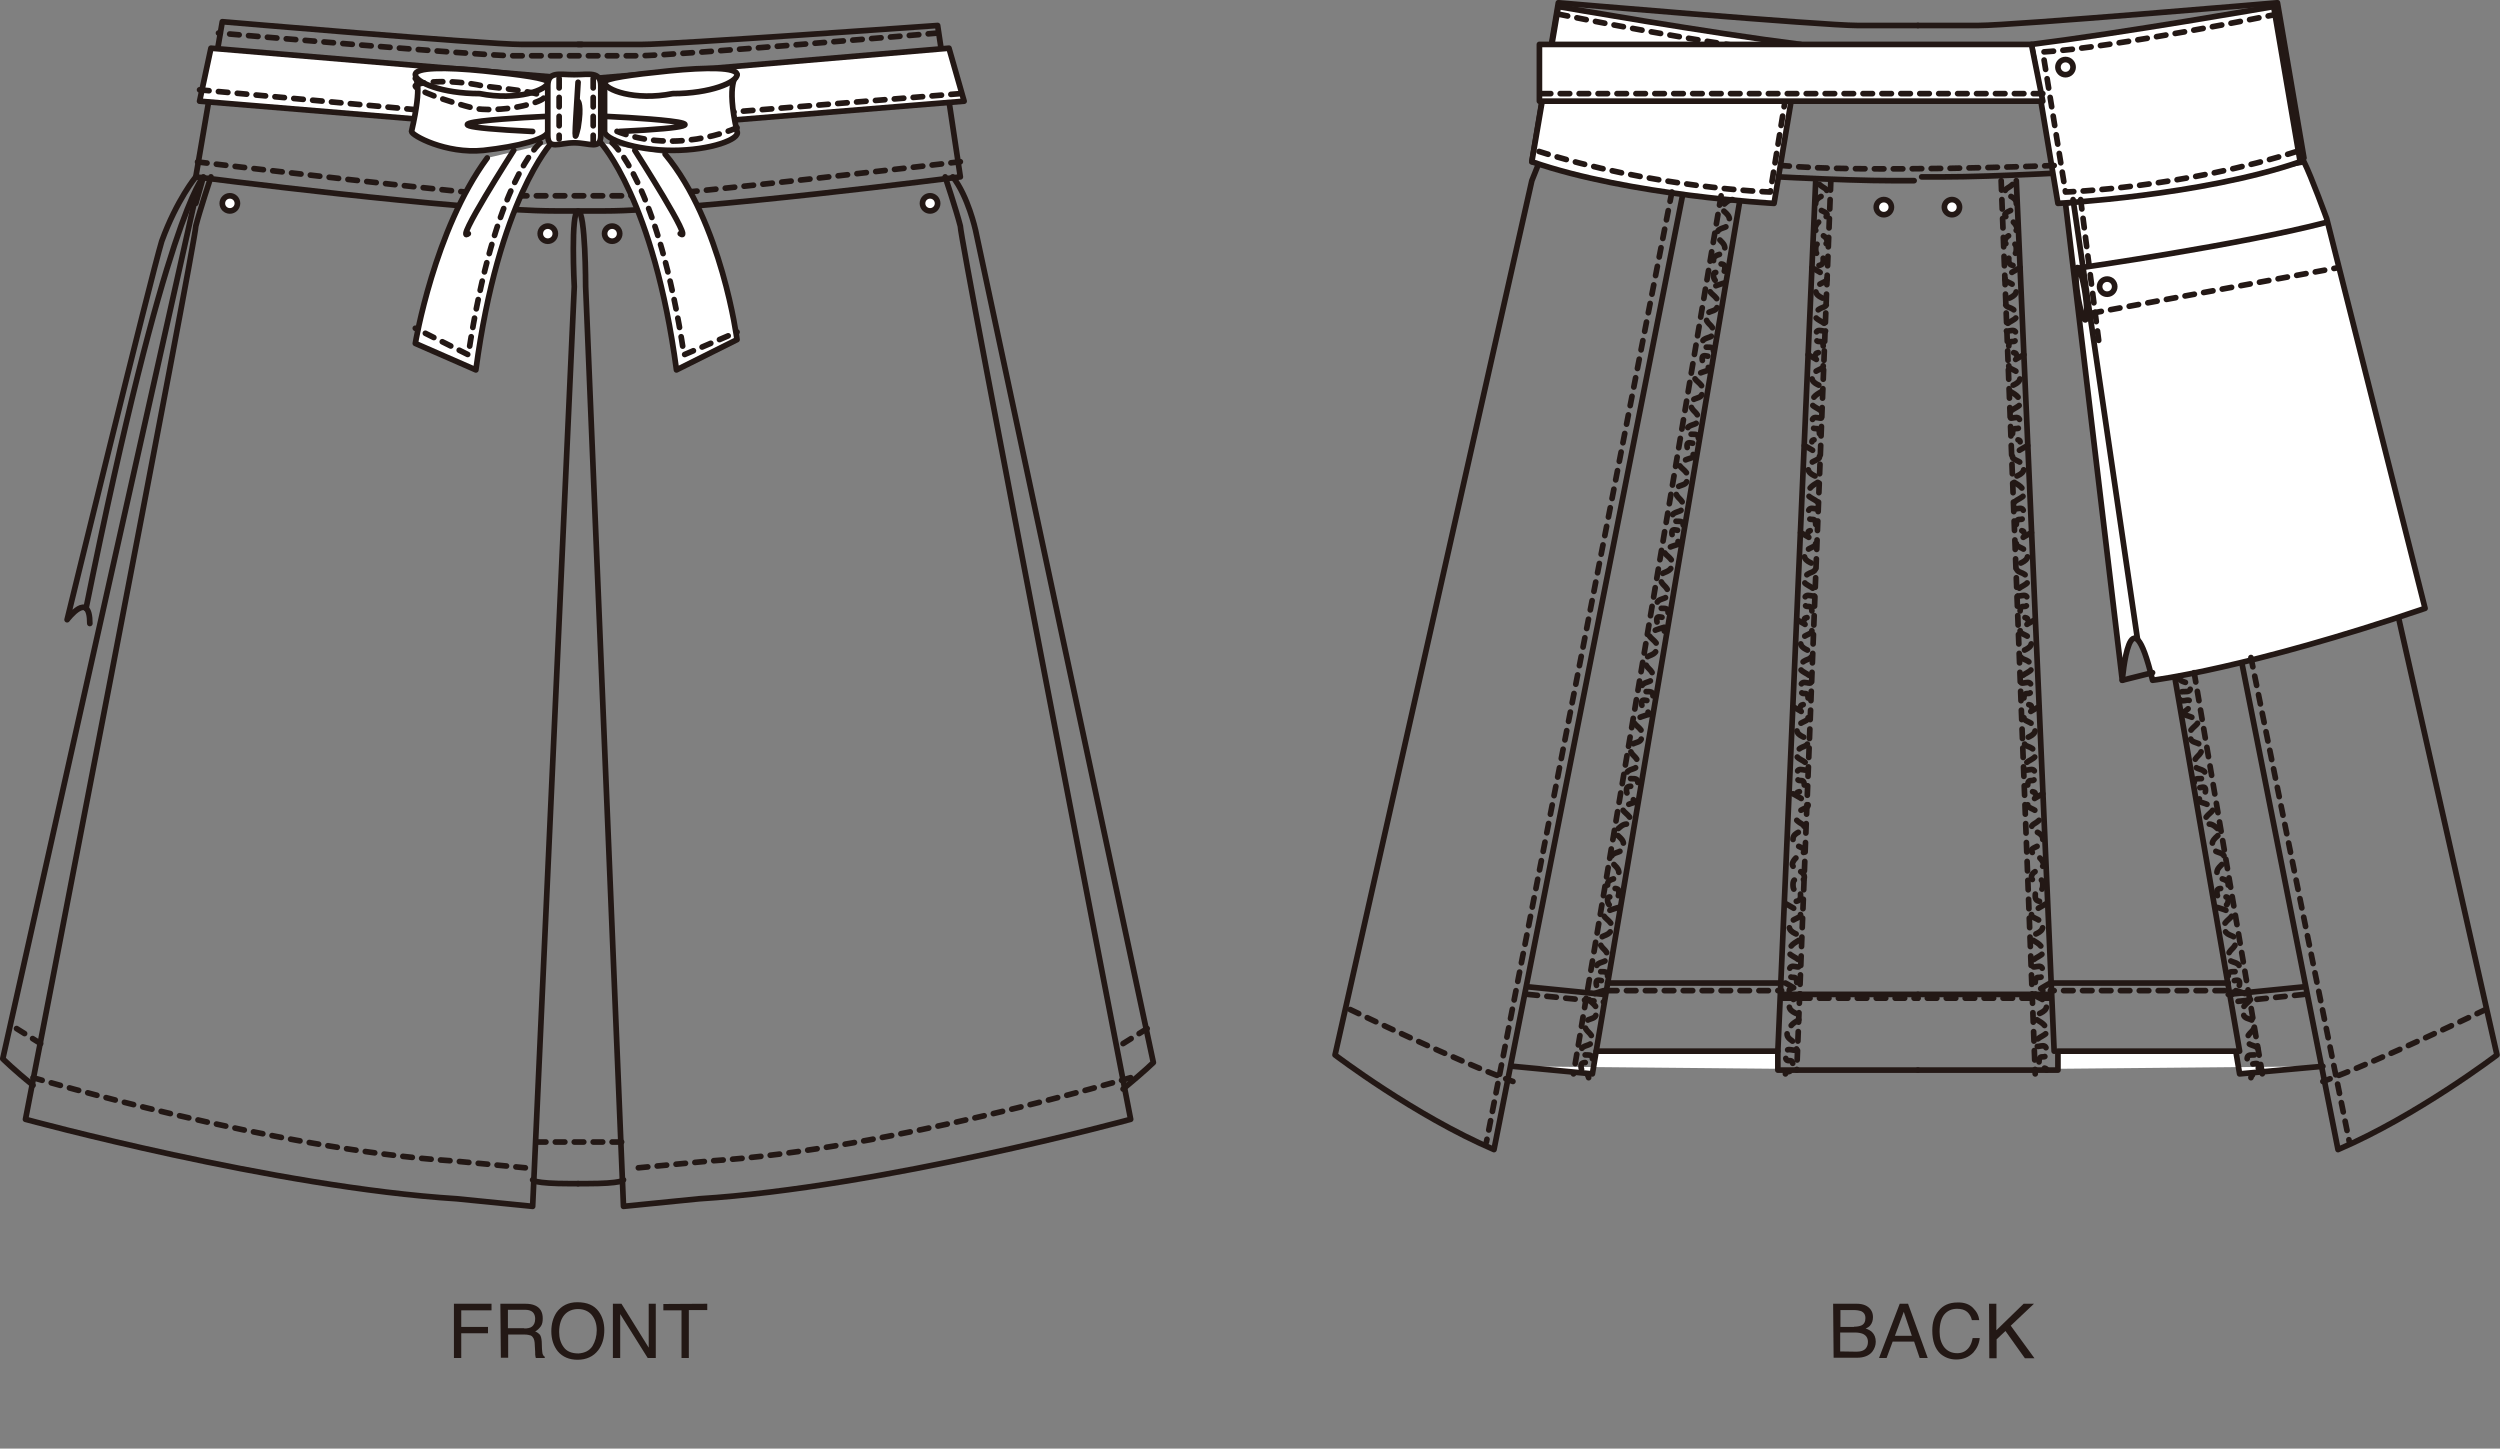 <?xml version="1.0" encoding="utf-8"?>
<!-- Generator: Adobe Illustrator 25.4.1, SVG Export Plug-In . SVG Version: 6.00 Build 0)  -->
<svg version="1.1" id="レイヤー_1" xmlns="http://www.w3.org/2000/svg" xmlns:xlink="http://www.w3.org/1999/xlink" x="0px"
	 y="0px" viewBox="0 0 990.8 574.1" style="enable-background:new 0 0 990.8 574.1;" xml:space="preserve">
<rect x="0" y="0" width="990.8" height="574.1" fill="#808080" stroke="none"/>
<style type="text/css">
	.st0{fill:none;stroke:#231815;stroke-width:2.25;stroke-linecap:round;stroke-linejoin:round;stroke-miterlimit:10;}
	.st1{fill:#FFFFFF;stroke:#231815;stroke-width:2.25;stroke-linecap:round;stroke-linejoin:round;stroke-miterlimit:10;}
	
		.st2{fill:none;stroke:#231815;stroke-width:2.25;stroke-linecap:round;stroke-linejoin:round;stroke-miterlimit:10;stroke-dasharray:3.75,3.75;}
	.st3{fill:none;stroke:#231815;stroke-width:2.25;stroke-linecap:round;stroke-linejoin:round;stroke-miterlimit:10;}
	.st4{fill:#231815;}
</style>
<path class="st0" d="M83.6,70.1c0,0-4.5,13.5-6,19.5c0,6-67.5,354-67.5,354s99,27,171,31.5l30,3l16.5-364.5c0,0-1.5-30,1.5-30h-9
	c-37.5,0-142.5-13.5-142.5-13.5L88.1,8.6c0,0,105,9,118.5,9h24"/>
<path class="st0" d="M77.6,77.6l-76.5,342c0,0,4.5,4.5,12,10.5"/>
<path class="st0" d="M211.1,467.6c0,0,0,1.5,15,1.5h3"/>
<path class="st0" d="M374.6,70.1c0,0,4.5,13.5,6,19.5c0,6,67.5,354,67.5,354s-99,27-171,31.5l-30,3l-15-364.5c0,0,0-30-3-30h10.5
	c36,0,141-13.5,141-13.5l-9-60c0,0-105,7.5-117,7.5h-25.5"/>
<path class="st0" d="M445.1,431.6c9-7.5,12-10.5,12-10.5l-70.5-330c0,0-3-13.5-9-21"/>
<path class="st0" d="M247.1,467.6c0,0,0,1.5-15,1.5h-3"/>
<path class="st0" d="M760.1,10.1h-24c-13.5,0-118.5-9-118.5-9l-10.5,63c0,0,105,7.5,142.5,7.5h9"/>
<path class="st0" d="M760.1,10.1h24c13.5,0,118.5-9,118.5-9l10.5,61.5c0,0-105,7.5-142.5,7.5h-9"/>
<polyline class="st1" points="599.6,422.6 631.1,425.6 632.6,416.6 704.6,416.6 704.6,424.1 760.1,424.1 "/>
<line class="st0" x1="689.6" y1="79.1" x2="632.6" y2="416.6"/>
<line class="st0" x1="719.6" y1="71.6" x2="704.6" y2="416.6"/>
<line class="st0" x1="760.1" y1="394.1" x2="706.1" y2="394.1"/>
<line class="st0" x1="635.6" y1="394.1" x2="605.6" y2="391.1"/>
<line class="st0" x1="637.1" y1="389.6" x2="706.1" y2="389.6"/>
<polyline class="st1" points="920.6,422.6 887.6,425.6 886.1,416.6 815.6,416.6 815.6,424.1 760.1,424.1 "/>
<line class="st0" x1="829.1" y1="79.1" x2="887.6" y2="416.6"/>
<line class="st0" x1="799.1" y1="71.6" x2="814.1" y2="416.6"/>
<line class="st0" x1="760.1" y1="394.1" x2="812.6" y2="394.1"/>
<line class="st0" x1="883.1" y1="394.1" x2="913.1" y2="391.1"/>
<line class="st0" x1="883.1" y1="389.6" x2="812.6" y2="389.6"/>
<path class="st0" d="M77.6,70.1c0,0-7.5,9-13.5,25.5c-4.5,15-37.5,150-37.5,150s9-12,9,1.5"/>
<path class="st0" d="M34.1,241.1c31.5-156,46.5-171,46.5-171l-3,10.5"/>
<path class="st0" d="M610.1,64.1l-3,7.5l-78,346.5c0,0,31.5,24,63,37.5l75-379.5"/>
<path class="st1" d="M617.6,2.6c0,0,60,10.5,96,15l-10.5,63c0,0-57-3-96-16.5L617.6,2.6z"/>
<path class="st0" d="M908.6,64.1l3,7.5l78,346.5c0,0-31.5,24-63,37.5l-75-379.5"/>
<path class="st1" d="M818.6,80.6l22.5,189c0,0,3-37.5,12,0c0,0,37.5-4.5,108-28.5l-39-154.5c0,0-6-16.5-9-22.5L818.6,80.6z"/>
<path class="st1" d="M901.1,2.6c0,0-60,10.5-96,15l10.5,63c0,0,57-3,96-16.5L901.1,2.6z"/>
<line class="st0" x1="821.6" y1="79.1" x2="847.1" y2="253.1"/>
<path class="st0" d="M824.6,106.1c0,0,63-9,97.5-18"/>
<line class="st0" x1="841.1" y1="269.6" x2="853.1" y2="266.6"/>
<g>
	<path class="st2" d="M721.1,73.1c1.5,1.5,3,1.5,3,3s-4.5,1.5-4.5,4.5s4.5,3,4.5,4.5s-3,1.5-4.5,4.5s4.5,3,4.5,6s-4.5-1.5-4.5,3
		s3,0,3,4.5c0,3-3,1.5-3,3"/>
	<path class="st2" d="M718.1,106.1c0,0,6,3,6,4.5s-4.5,1.5-4.5,4.5s4.5,3,4.5,4.5c0,3-3,1.5-4.5,4.5s4.5,3,4.5,6c0,3-4.5-1.5-4.5,3
		s3,0,3,4.5c0,3-3,1.5-3,3"/>
	<path class="st2" d="M716.6,140.6c0,0,6,3,6,4.5s-4.5,1.5-4.5,4.5s4.5,3,4.5,4.5s-3,1.5-4.5,4.5s4.5,3,4.5,6s-4.5-1.5-4.5,3
		s3,0,3,4.5c0,3-3,1.5-3,3"/>
	<path class="st2" d="M715.1,176.6c0,0,6,3,6,4.5s-4.5,1.5-4.5,4.5s4.5,3,4.5,4.5s-3,1.5-4.5,4.5s4.5,3,4.5,6s-4.5-1.5-4.5,3
		s3,0,3,4.5c0,3-3,1.5-3,3"/>
	<path class="st2" d="M713.6,211.1c0,0,6,3,6,4.5s-4.5,1.5-4.5,4.5s4.5,3,4.5,4.5c0,3-3,1.5-4.5,4.5s4.5,3,4.5,6s-4.5-1.5-4.5,3
		s3,0,3,4.5c0,3-3,1.5-3,3"/>
	<path class="st2" d="M712.1,245.6c0,0,6,3,6,4.5s-4.5,1.5-4.5,4.5s4.5,3,4.5,4.5c0,3-3,1.5-4.5,4.5s4.5,3,4.5,6s-4.5-1.5-4.5,3
		s3,0,3,4.5c0,3-3,1.5-3,3"/>
	<path class="st2" d="M710.6,280.1c0,0,6,3,6,4.5s-4.5,1.5-4.5,4.5s4.5,3,4.5,4.5c0,3-3,1.5-4.5,4.5s4.5,3,4.5,6s-4.5-1.5-4.5,3
		s3,0,3,4.5c0,3-3,1.5-3,3"/>
	<path class="st2" d="M710.6,314.6c0,0,6,3,6,4.5s-4.5,1.5-4.5,4.5"/>
</g>
<path class="st2" d="M712.1,325.1c1.5,1.5,3,1.5,3,3s-4.5,1.5-4.5,4.5s4.5,3,4.5,4.5s-3,1.5-4.5,4.5s4.5,3,4.5,6s-4.5-1.5-4.5,3
	s3,0,3,4.5c0,3-3,1.5-3,3"/>
<path class="st2" d="M707.6,358.1c0,0,6,3,6,4.5s-4.5,1.5-4.5,4.5s4.5,3,4.5,4.5s-3,1.5-4.5,4.5s4.5,3,4.5,6s-4.5-1.5-4.5,3
	s3,0,3,4.5c0,3-3,1.5-3,3"/>
<path class="st2" d="M707.6,389.6c0,0,6,3,6,4.5s-4.5,1.5-4.5,4.5s4.5,3,4.5,4.5s-3,1.5-4.5,4.5c-3,4.5,3,4.5,3,7.5s-4.5-1.5-4.5,3
	s3,0,3,4.5c0,3-3,1.5-3,3"/>
<path class="st2" d="M371.6,13.1c0,0-105,9-118.5,9h-22.5h-4.5h-22.5c-13.5,0-117-9-117-9"/>
<path class="st2" d="M380.6,64.1c0,0-114,13.5-127.5,13.5h-22.5h-4.5h-22.5c-13.5,0-126-13.5-126-13.5"/>
<path class="st2" d="M13.1,427.1c0,0,96,28.5,166.5,33l31.5,3"/>
<line class="st2" x1="16.1" y1="413.6" x2="4.1" y2="406.1"/>
<path class="st2" d="M448.1,427.1c0,0-96,28.5-166.5,33l-31.5,3"/>
<line class="st2" x1="445.1" y1="413.6" x2="457.1" y2="406.1"/>
<line class="st2" x1="212.6" y1="452.6" x2="247.1" y2="452.6"/>
<path class="st2" d="M535.1,400.1c0,0,43.5,21,64.5,28.5"/>
<line class="st2" x1="662.6" y1="76.1" x2="589.1" y2="452.6"/>
<line class="st2" x1="725.6" y1="71.6" x2="712.1" y2="424.1"/>
<g>
	<path class="st2" d="M686.6,79.1c-1.5,0-3,1.5-4.5,3c0,1.5,4.5,3,3,6c0,3-4.5,1.5-4.5,4.5s3,3,3,6s-4.5,1.5-4.5,4.5s4.5,0,4.5,3
		c0,4.5-4.5,0-4.5,3s3,3,3,4.5"/>
	<path class="st2" d="M683.6,112.1c0,0-6,1.5-6,3s4.5,3,3,6c0,3-4.5,1.5-4.5,4.5c0,3,3,3,3,6s-4.5,1.5-4.5,4.5s4.5,0,4.5,3
		c0,4.5-4.5,0-4.5,3s3,3,3,4.5"/>
	<path class="st2" d="M677.6,146.6c0,0-6,1.5-6,3s4.5,3,3,6c0,3-4.5,1.5-4.5,4.5s3,3,3,6s-4.5,1.5-4.5,4.5s4.5,0,4.5,3
		c0,4.5-4.5,0-4.5,3s3,3,3,4.5"/>
	<path class="st2" d="M671.6,181.1c0,0-6,1.5-6,3s4.5,3,3,6c0,3-4.5,1.5-4.5,4.5s3,3,3,6s-4.5,1.5-4.5,4.5s4.5,0,4.5,3
		c0,4.5-4.5,0-4.5,3s3,3,3,4.5"/>
	<path class="st2" d="M665.6,215.6c0,0-6,1.5-6,3s4.5,3,3,6s-4.5,1.5-4.5,4.5s3,3,3,6s-4.5,1.5-4.5,4.5s4.5,0,4.5,3
		c0,4.5-4.5,0-4.5,3s3,3,3,4.5"/>
	<path class="st2" d="M659.6,248.6c0,0-6,1.5-6,3s4.5,3,3,6s-4.5,1.5-4.5,4.5s3,3,3,6s-4.5,1.5-4.5,4.5s4.5,0,4.5,3
		c0,4.5-4.5,0-4.5,3s3,3,3,4.5"/>
	<path class="st2" d="M653.6,283.1c0,0-6,1.5-6,3s4.5,3,3,6c0,3-4.5,1.5-4.5,4.5s3,3,3,6s-4.5,1.5-4.5,4.5s4.5,0,4.5,3s-4.5,0-4.5,3
		s3,3,3,4.5"/>
	<path class="st2" d="M649.1,317.6c0,0-6,1.5-6,3s4.5,3,3,6"/>
</g>
<path class="st2" d="M644.6,326.6c-1.5,0-3,1.5-4.5,3c0,1.5,4.5,3,3,6c0,3-4.5,1.5-4.5,4.5s3,3,3,6s-4.5,1.5-4.5,4.5s4.5,0,4.5,3
	c0,4.5-4.5,0-4.5,3s3,3,3,4.5"/>
<path class="st2" d="M641.6,359.6c0,0-6,1.5-6,3s4.5,3,3,6s-4.5,1.5-4.5,4.5s3,3,3,6s-4.5,1.5-4.5,4.5s4.5,0,4.5,3
	c0,4.5-4.5,0-4.5,3s3,3,3,4.5"/>
<path class="st2" d="M635.6,392.6c0,0-6,1.5-6,3s4.5,3,3,6c0,3-4.5,1.5-4.5,4.5s3,3,3,6s-4.5,1.5-4.5,4.5s4.5,0,4.5,3s-4.5,0-4.5,3
	s3,3,3,4.5"/>
<line class="st2" x1="682.1" y1="77.6" x2="623.6" y2="425.6"/>
<line class="st2" x1="605.6" y1="394.1" x2="635.6" y2="397.1"/>
<line class="st2" x1="637.1" y1="392.6" x2="706.1" y2="392.6"/>
<line class="st2" x1="706.1" y1="395.6" x2="760.1" y2="395.6"/>
<path class="st2" d="M617.6,5.6c0,0,66,13.5,93,15l-9,55.5c0,0-46.5-1.5-93-16.5"/>
<g>
	<path class="st2" d="M797.6,73.1c-1.5,1.5-3,1.5-3,3s4.5,1.5,4.5,4.5s-4.5,3-4.5,4.5s3,1.5,4.5,4.5s-4.5,3-4.5,6s4.5-1.5,4.5,3
		s-3,0-3,4.5c0,3,3,1.5,3,3"/>
	<path class="st2" d="M800.6,106.1c0,0-6,3-6,4.5s4.5,1.5,4.5,4.5s-4.5,3-4.5,4.5c0,3,3,1.5,4.5,4.5s-4.5,3-4.5,6c0,3,4.5-1.5,4.5,3
		s-3,0-3,4.5c0,3,3,1.5,3,3"/>
	<path class="st2" d="M802.1,140.6c0,0-6,3-6,4.5s4.5,1.5,4.5,4.5s-4.5,3-4.5,4.5s3,1.5,4.5,4.5s-4.5,3-4.5,6s4.5-1.5,4.5,3
		s-3,0-3,4.5c0,3,3,1.5,3,3"/>
	<path class="st2" d="M803.6,176.6c0,0-6,3-6,4.5s4.5,1.5,4.5,4.5s-4.5,3-4.5,4.5s3,1.5,4.5,4.5s-4.5,3-4.5,6s4.5-1.5,4.5,3
		s-3,0-3,4.5c0,3,3,1.5,3,3"/>
	<path class="st2" d="M805.1,211.1c0,0-6,3-6,4.5s4.5,1.5,4.5,4.5s-4.5,3-4.5,4.5c0,3,3,1.5,4.5,4.5s-4.5,3-4.5,6s4.5-1.5,4.5,3
		s-3,0-3,4.5c0,3,3,1.5,3,3"/>
	<path class="st2" d="M806.6,245.6c0,0-6,3-6,4.5s4.5,1.5,4.5,4.5s-4.5,3-4.5,4.5c0,3,3,1.5,4.5,4.5s-4.5,3-4.5,6s4.5-1.5,4.5,3
		s-3,0-3,4.5c0,3,3,1.5,3,3"/>
	<path class="st2" d="M808.1,280.1c0,0-6,3-6,4.5s4.5,1.5,4.5,4.5s-4.5,3-4.5,4.5c0,3,3,1.5,4.5,4.5s-4.5,3-4.5,6s4.5-1.5,4.5,3
		s-3,0-3,4.5c0,3,3,1.5,3,3"/>
	<path class="st2" d="M809.6,314.6c0,0-6,3-6,4.5s4.5,1.5,4.5,4.5"/>
</g>
<path class="st2" d="M808.1,325.1c-1.5,1.5-3,1.5-3,3s4.5,1.5,4.5,4.5s-4.5,3-4.5,4.5s3,1.5,4.5,4.5s-4.5,3-4.5,6s4.5-1.5,4.5,3
	s-3,0-3,4.5c0,3,3,1.5,3,3"/>
<path class="st2" d="M811.1,358.1c0,0-6,3-6,4.5s4.5,1.5,4.5,4.5s-4.5,3-4.5,4.5s3,1.5,4.5,4.5s-4.5,3-4.5,6s4.5-1.5,4.5,3
	s-3,0-3,4.5c0,3,3,1.5,3,3"/>
<path class="st2" d="M812.6,389.6c0,0-6,3-6,4.5s4.5,1.5,4.5,4.5s-4.5,3-4.5,4.5s3,1.5,4.5,4.5s-4.5,3-4.5,6s4.5-1.5,4.5,3
	s-3,0-3,4.5c0,3,3,1.5,3,3"/>
<path class="st2" d="M985.1,400.1c0,0-43.5,21-64.5,28.5"/>
<line class="st2" x1="892.1" y1="260.6" x2="931.1" y2="452.6"/>
<line class="st2" x1="793.1" y1="71.6" x2="806.6" y2="425.6"/>
<g>
	<path class="st2" d="M863.6,268.1c0,3,4.5,1.5,4.5,4.5s-4.5,0-4.5,3c0,4.5,4.5,0,4.5,3s-3,3-3,4.5"/>
	<path class="st2" d="M865.1,283.1c0,0,6,1.5,6,3s-4.5,3-3,6c0,3,4.5,1.5,4.5,4.5s-3,3-3,6s4.5,1.5,4.5,4.5s-4.5,0-4.5,3
		c0,4.5,4.5,0,4.5,3s-3,3-3,4.5"/>
	<path class="st2" d="M871.1,317.6c0,0,6,1.5,6,3s-4.5,3-3,6"/>
</g>
<path class="st2" d="M875.6,326.6c1.5,0,3,1.5,4.5,3c0,1.5-4.5,3-3,6c0,3,4.5,1.5,4.5,4.5s-3,3-3,6s4.5,1.5,4.5,4.5s-4.5,0-4.5,3
	c0,4.5,4.5,0,4.5,3s-3,3-3,4.5"/>
<path class="st2" d="M878.6,359.6c0,0,6,1.5,6,3s-4.5,3-3,6s4.5,1.5,4.5,4.5s-3,3-3,6s4.5,1.5,4.5,4.5s-4.5,0-4.5,3
	c0,4.5,4.5,0,4.5,3s-3,3-3,4.5"/>
<path class="st2" d="M886.1,392.6c0,0,6,1.5,6,3s-4.5,3-3,6c0,3,4.5,1.5,4.5,4.5s-3,3-3,6s4.5,1.5,4.5,4.5s-4.5,0-4.5,3
	c0,4.5,4.5,0,4.5,3s-3,3-3,4.5"/>
<line class="st2" x1="869.6" y1="266.6" x2="896.6" y2="425.6"/>
<line class="st2" x1="913.1" y1="394.1" x2="884.6" y2="397.1"/>
<line class="st2" x1="881.6" y1="392.6" x2="812.6" y2="392.6"/>
<line class="st2" x1="812.6" y1="395.6" x2="760.1" y2="395.6"/>
<path class="st2" d="M902.6,5.6c0,0-66,13.5-93,15l9,55.5c0,0,46.5-1.5,93-16.5"/>
<path class="st2" d="M814.1,65.6c0,0-76.5,3-108,0"/>
<line class="st2" x1="824.6" y1="79.1" x2="832.1" y2="137.6"/>
<polyline class="st1" points="226.1,52.1 226.1,31.1 83.6,19.1 79.1,40.1 224.6,52.1 "/>
<polyline class="st1" points="235.1,52.1 235.1,31.1 376.1,19.1 382.1,40.1 235.1,52.1 "/>
<line class="st2" x1="79.1" y1="35.6" x2="226.1" y2="49.1"/>
<line class="st2" x1="380.6" y1="37.1" x2="232.1" y2="49.1"/>
<path class="st1" d="M218.6,56.6c0,0-21,22.5-30,90l-24-10.5c0,0,7.5-45,28.5-73.5"/>
<path class="st1" d="M217.1,34.1v18c0,3-12,6-25.5,7.5c-15,1.5-28.5-6-28.5-7.5c4.5-19.5,1.5-21,1.5-21"/>
<path class="st1" d="M164.6,29.6c0-3,12-3,27-1.5s25.5,3,25.5,4.5c0,3-12,7.5-27,4.5C175.1,37.1,164.6,32.6,164.6,29.6z"/>
<path class="st0" d="M217.1,46.1c0,0-67.5,3-6,6"/>
<path class="st1" d="M203.6,59.6c0,0-24,37.5-18,33"/>
<path class="st2" d="M164.6,34.1c0-1.5,13.5-3,27,0c13.5,1.5,24,3,24,4.5s-13.5,6-27,4.5C176.6,40.1,164.6,35.6,164.6,34.1z"/>
<path class="st2" d="M214.1,56.6c0,0-18,15-28.5,84l-21-10.5"/>
<path class="st1" d="M238.1,56.6c0,0,21,22.5,30,90l24-12c0,0-6-46.5-28.5-73.5"/>
<path class="st1" d="M239.6,34.1v18c0,3,12,7.5,27,7.5s27-4.5,25.5-7.5c-4.5-19.5,0-22.5,0-22.5"/>
<path class="st1" d="M292.1,29.6c0-3-12-3-27-1.5s-25.5,3-25.5,4.5c0,3,12,7.5,27,4.5C281.6,37.1,292.1,32.6,292.1,29.6z"/>
<path class="st0" d="M239.6,46.1c0,0,67.5,3,6,6"/>
<path class="st1" d="M251.6,59.6c0,0,24,37.5,18,33"/>
<path class="st2" d="M292.1,50.6c0,0-25.5,12-51,0"/>
<path class="st2" d="M242.6,56.6c0,0,18,15,28.5,84l21-9"/>
<path class="st1" d="M238.1,53.6c0,6-4.5,3-10.5,3l0,0c-6,0-10.5,3-10.5-3V34.1c0-6,4.5-4.5,10.5-4.5l0,0c6,0,10.5-1.5,10.5,4.5
	V53.6z"/>
<path class="st1" d="M229.1,32.6c-1.5,24-1.5,24,0,18c1.5-9,0-10.5,0-10.5"/>
<line class="st2" x1="221.6" y1="31.1" x2="221.6" y2="55.1"/>
<line class="st2" x1="235.1" y1="31.1" x2="235.1" y2="56.6"/>
<polygon class="st1" points="610.1,40.1 809.6,40.1 805.1,17.6 610.1,17.6 "/>
<line class="st2" x1="809.6" y1="37.1" x2="610.1" y2="37.1"/>
<circle class="st1" cx="91.1" cy="80.6" r="3"/>
<circle class="st1" cx="217.1" cy="92.6" r="3"/>
<circle class="st1" cx="368.6" cy="80.6" r="3"/>
<circle class="st1" cx="242.6" cy="92.6" r="3"/>
<circle class="st1" cx="746.6" cy="82.1" r="3"/>
<circle class="st1" cx="773.6" cy="82.1" r="3"/>
<circle class="st1" cx="818.6" cy="26.6" r="3"/>
<circle class="st1" cx="835.1" cy="113.6" r="3"/>
<line class="st2" x1="829.1" y1="124.1" x2="926.6" y2="106.1"/>
<ellipse transform="matrix(0.989 -0.151 0.151 0.989 -8.156 125.583)" class="st3" cx="824.5" cy="116.6" rx="1.5" ry="10.5"/>
<g>
	<g>
		<path class="st4" d="M179.9,516.7h14.9v2.6h-12v6.6h10.6v2.5h-10.6v9.8h-2.9V516.7z"/>
		<path class="st4" d="M198.3,516.7h9.8c1.6,0,2.9,0.2,4,0.7c2,0.9,3,2.6,3,5.1c0,1.3-0.2,2.4-0.8,3.2s-1.3,1.5-2.2,2
			c0.9,0.3,1.4,0.8,1.9,1.3c0.4,0.6,0.6,1.5,0.7,2.7l0.1,2.9c0.1,0.8,0.1,1.5,0.2,1.8c0.2,0.7,0.5,1.1,0.9,1.3v0.5h-3.5
			c-0.1-0.2-0.2-0.4-0.2-0.7c-0.1-0.3-0.1-0.8-0.1-1.7l-0.2-3.6c-0.1-1.4-0.6-2.4-1.5-2.9c-0.6-0.2-1.4-0.4-2.6-0.4h-6.4v9.2h-2.9
			L198.3,516.7L198.3,516.7z M207.8,526.5c1.3,0,2.4-0.2,3.1-0.8s1.2-1.5,1.2-3c0-1.5-0.6-2.6-1.6-3.1c-0.6-0.3-1.3-0.5-2.3-0.5
			h-6.9v7.3H207.8z"/>
		<path class="st4" d="M237.3,519.8c1.4,1.9,2.2,4.4,2.2,7.3c0,3.2-0.8,5.9-2.4,8c-1.9,2.5-4.7,3.8-8.2,3.8c-3.3,0-5.9-1.1-7.8-3.3
			c-1.7-2.1-2.6-4.8-2.6-8c0-2.9,0.7-5.4,2.1-7.5c1.9-2.6,4.6-4,8.2-4C232.7,516.1,235.5,517.3,237.3,519.8z M234.8,533.5
			c1.1-1.8,1.7-4,1.7-6.3c0-2.5-0.7-4.5-2-6.1c-1.3-1.5-3.2-2.3-5.4-2.3c-2.2,0-4.1,0.8-5.4,2.3s-2.1,3.8-2.1,6.8
			c0,2.4,0.6,4.4,1.8,6c1.2,1.7,3.2,2.5,5.9,2.5C231.8,536.2,233.6,535.3,234.8,533.5z"/>
		<path class="st4" d="M242.9,516.7h3.4l10.8,17.4v-17.4h2.8v21.5h-3.2l-10.9-17.4v17.4h-2.9V516.7z"/>
		<path class="st4" d="M280.3,516.7v2.5H273v19h-2.9v-18.9h-7.2v-2.5L280.3,516.7L280.3,516.7z"/>
	</g>
</g>
<g>
	<g>
		<path class="st4" d="M726.5,516.7h9.4c2.5,0,4.3,0.8,5.4,2.2c0.7,0.9,1,1.9,1,3.1c0,1.3-0.4,2.5-1.1,3.3c-0.4,0.5-1,0.9-1.8,1.2
			c1.1,0.4,2,0.9,2.5,1.4c1,1,1.5,2.2,1.5,3.9c0,1.4-0.5,2.7-1.3,3.8c-1.3,1.7-3.4,2.5-6.2,2.5h-9.2L726.5,516.7L726.5,516.7z
			 M734.8,525.8c1.2,0,2.2-0.2,2.9-0.5c1.1-0.5,1.6-1.5,1.6-2.9c0-1.4-0.6-2.3-1.8-2.8c-0.6-0.2-1.6-0.4-2.9-0.4h-5.2v6.7H734.8z
			 M735.8,535.7c1.8,0,3.1-0.5,3.8-1.5c0.5-0.7,0.7-1.5,0.7-2.4c0-1.5-0.7-2.6-2.1-3.2c-0.8-0.3-1.8-0.5-3-0.5h-5.9v7.5L735.8,535.7
			L735.8,535.7z"/>
		<path class="st4" d="M752.9,516.7h3.3l7.8,21.5h-3.2l-2.2-6.5h-8.5l-2.4,6.5h-3L752.9,516.7z M757.7,529.4l-3.2-9.5l-3.5,9.5
			H757.7z"/>
		<path class="st4" d="M781.9,518.3c1.5,1.5,2.3,3,2.5,4.9h-2.9c-0.3-1.4-1-2.5-1.9-3.3c-1-0.8-2.2-1.2-4-1.2c-2.1,0-3.8,0.8-5,2.2
			s-1.9,3.8-1.9,6.9c0,2.5,0.6,4.5,1.8,6.1c1.2,1.5,2.9,2.4,5.2,2.4c2.1,0,3.7-0.9,4.8-2.5c0.6-0.9,1-2,1.3-3.5h2.8
			c-0.2,2.2-1.1,4.1-2.5,5.7c-1.7,1.8-4,2.8-6.8,2.8c-2.5,0-4.5-0.8-6.2-2.2c-2.2-2-3.3-5.1-3.3-9.3c0-3.2,0.8-5.8,2.5-7.8
			c1.8-2.2,4.2-3.3,7.5-3.3C778.3,516.1,780.4,516.8,781.9,518.3z"/>
		<path class="st4" d="M788.3,516.7h2.9v10.5l10.8-10.5h4.1l-9.2,8.7l9.4,12.9h-3.8l-7.7-10.8l-3.5,3.3v7.5h-2.9L788.3,516.7
			L788.3,516.7z"/>
	</g>
</g>
</svg>
